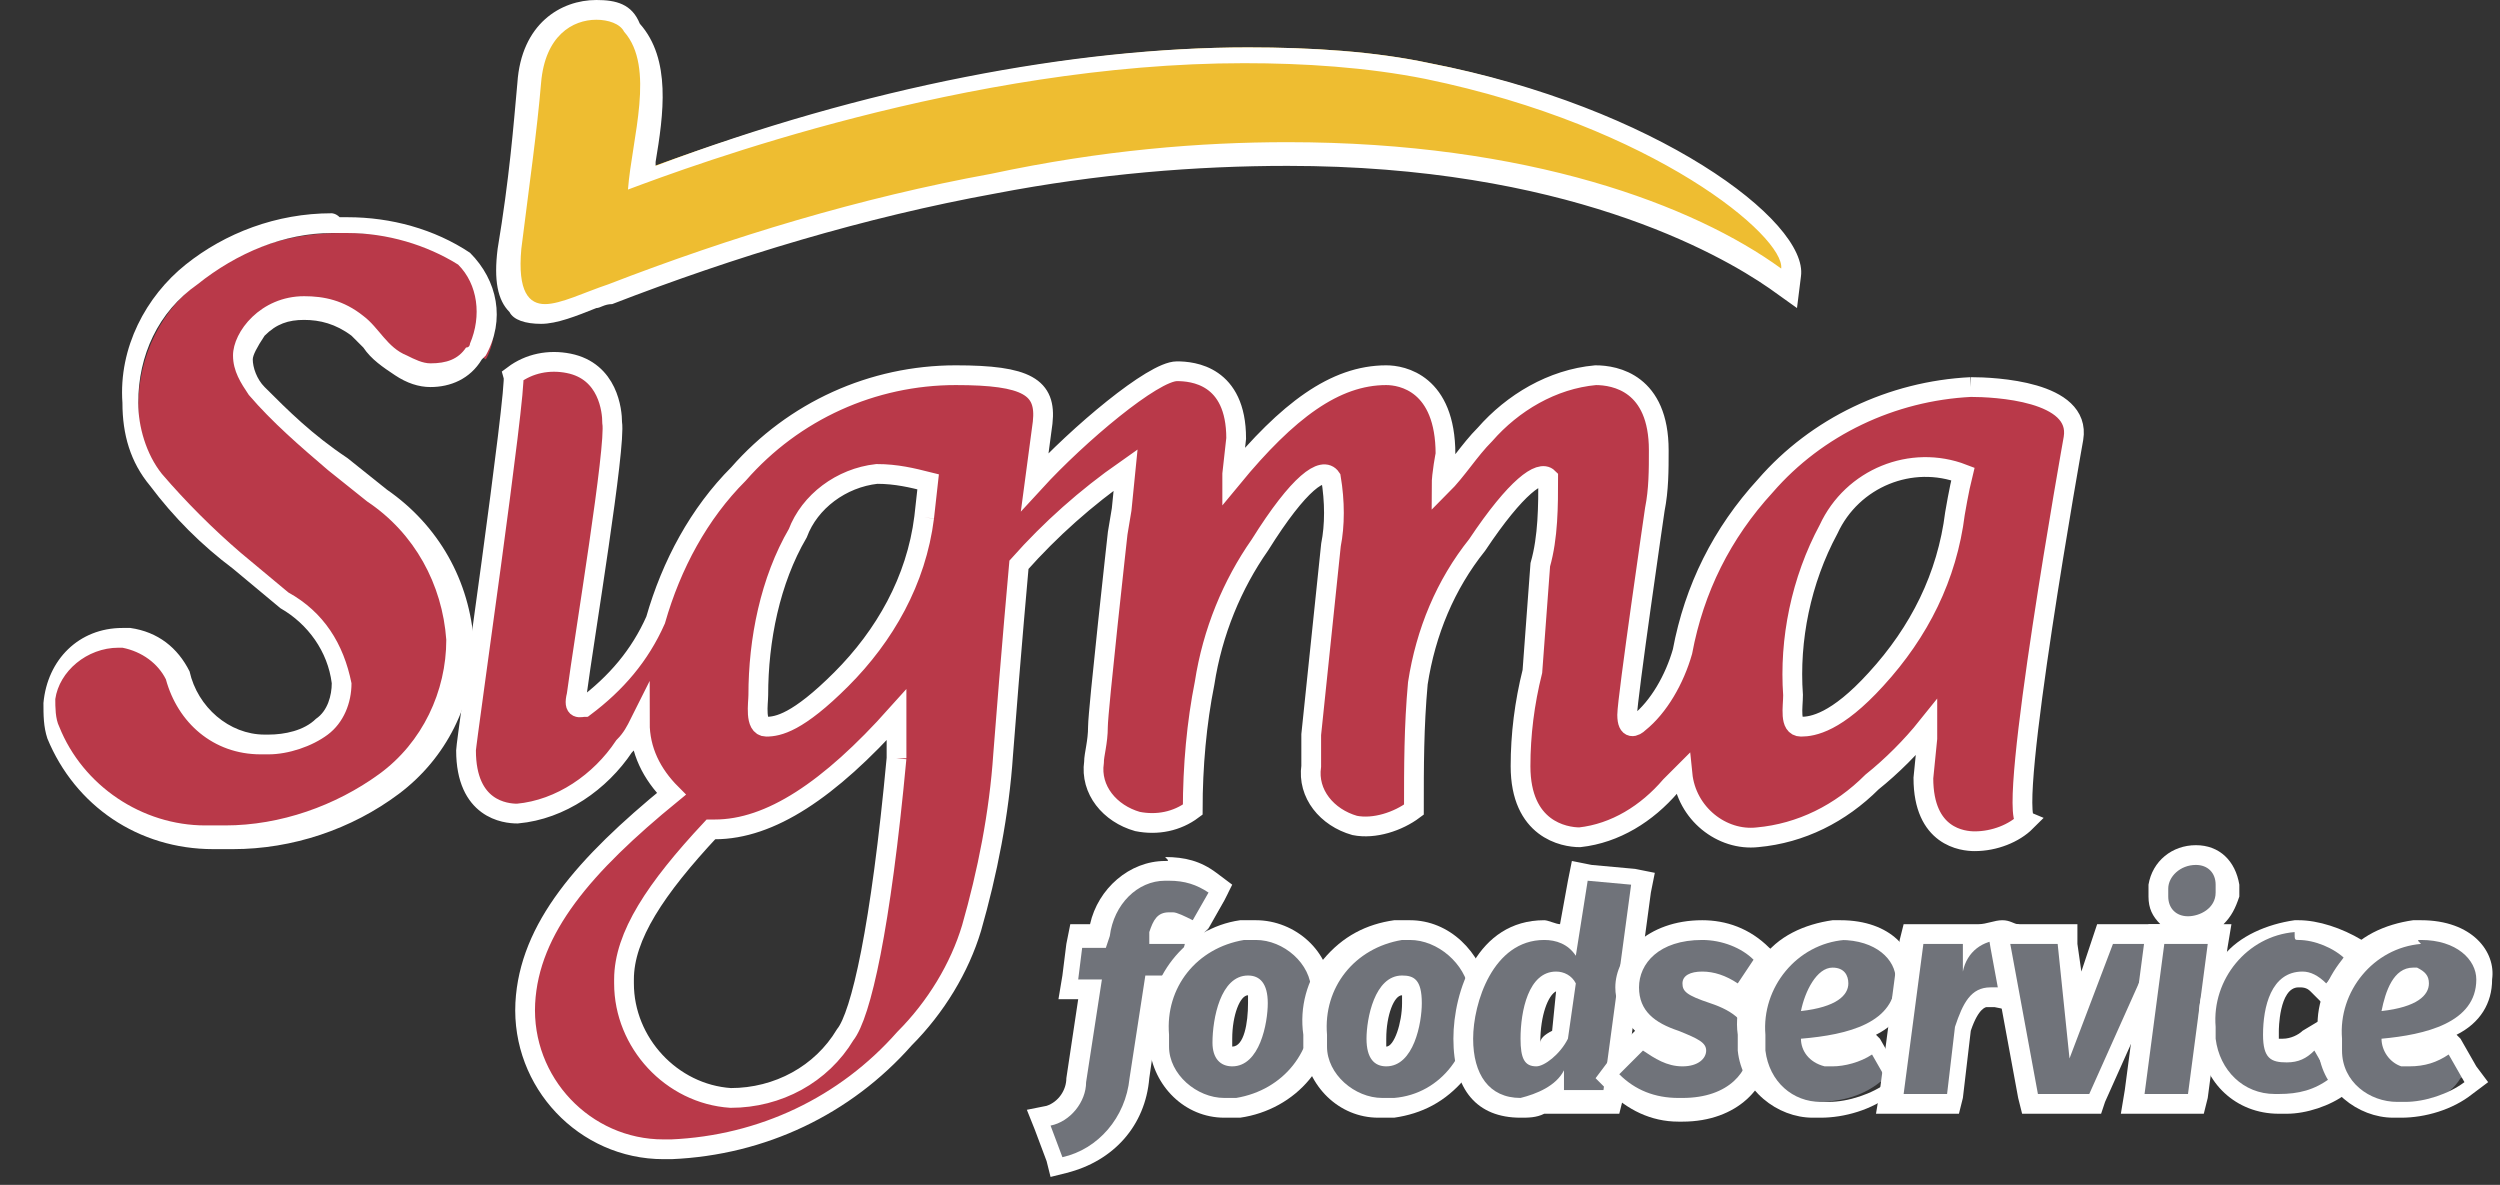 <?xml version="1.0" encoding="utf-8"?>
<!-- Generator: Adobe Illustrator 23.1.1, SVG Export Plug-In . SVG Version: 6.00 Build 0)  -->
<svg version="1.1" id="Capa_1" xmlns="http://www.w3.org/2000/svg" xmlns:xlink="http://www.w3.org/1999/xlink" x="0px" y="0px"
	 viewBox="0 0 63.3 30" style="enable-background:new 0 0 63.3 30;" xml:space="preserve">
<rect x="0" y="0" width="63.3" height="30" fill="#333333" stroke="none"/>
<style type="text/css">
	.st0{fill:#EEBD31;}
	.st1{fill:#FFFFFF;}
	.st2{fill:#B93949;stroke:#FFFFFF;stroke-width:0.5;stroke-miterlimit:10;}
	.st3{fill:#B93949;}
	.st4{fill:#70737A;}
</style>
<title>Asset 15</title>
<g id="Layer_2">
	<g id="Patrocinadores">
		<g>
			<path class="st0" d="M13.8,8c-0.3,0-0.5-0.1-0.6-0.2C12.9,7.4,12.9,7,13,6.3c0.2-1.8,0.4-3.1,0.5-4.2c0.1-1.3,0.9-1.9,1.7-1.9
				c0.4,0,0.7,0.1,0.9,0.3c0.7,0.8,0.5,2.1,0.3,3.3c0,0.2-0.1,0.4-0.1,0.5c5.4-2,10.8-3.1,15.3-3.1c1.6,0,3.2,0.1,4.6,0.4
				c5.6,1.1,9.3,4,9.2,5.1l0,0.4L45,7c-1.4-1-5.3-3.2-12.4-3.2c-2.4,0-4.9,0.3-7.4,0.8c-3.3,0.7-6.6,1.6-9.7,2.9l-0.4,0.1
				C14.6,7.8,14.1,8,13.8,8C13.8,8,13.8,8,13.8,8z"/>
			<path class="st1" d="M15.1,0.5c0.3,0,0.6,0.1,0.7,0.3c0.8,0.9,0.2,2.7,0.1,4c1.6-0.6,8.6-3.2,15.6-3.2c1.5,0,3.1,0.1,4.6,0.4
				c5.8,1.2,9.1,4,9,4.8c-2.2-1.6-6.4-3.2-12.5-3.2c-2.2,0-4.7,0.2-7.5,0.8C21.8,5,18.5,6,15.4,7.2c-0.6,0.2-1.2,0.5-1.6,0.5
				c-0.4,0-0.7-0.3-0.6-1.4c0.2-1.6,0.4-3,0.5-4.2C13.8,0.9,14.5,0.5,15.1,0.5 M15.1,0c-0.9,0-1.9,0.6-2,2.1
				c-0.1,1.1-0.2,2.4-0.5,4.2c-0.1,0.8,0,1.3,0.3,1.6c0.1,0.2,0.4,0.3,0.8,0.3c0.4,0,0.9-0.2,1.4-0.4c0.1,0,0.2-0.1,0.4-0.1
				c3.1-1.2,6.4-2.2,9.7-2.8c2.6-0.5,5.1-0.7,7.4-0.7c7,0,10.9,2.2,12.2,3.1l0.7,0.5l0.1-0.8c0.2-1.4-3.7-4.3-9.4-5.4
				c-1.4-0.3-3-0.4-4.6-0.4c-4.4,0-9.7,1-15,3c0,0,0-0.1,0-0.1c0.2-1.2,0.4-2.6-0.4-3.5C16,0.1,15.6,0,15.1,0L15.1,0z"/>
		</g>
		<path class="st2" d="M49.5,13c-0.2,1.6-0.9,3-2,4.2c-1,1.1-1.6,1.2-1.9,1.2s-0.2-0.5-0.2-0.8c-0.1-1.4,0.2-2.9,0.9-4.2
			c0.6-1.3,2.1-1.9,3.4-1.4C49.6,12.4,49.5,13,49.5,13z M23.4,13.1c-0.2,1.6-1,3-2.1,4.1c-1.1,1.1-1.6,1.2-1.9,1.2s-0.2-0.6-0.2-0.8
			c0-1.4,0.3-2.9,1-4.1c0.3-0.8,1.1-1.4,2-1.5c0.5,0,0.9,0.1,1.3,0.2L23.4,13.1 M22.7,19.2c-0.4,4.3-0.9,6.5-1.3,7
			c-0.6,1-1.7,1.6-2.9,1.6c-1.5-0.1-2.7-1.4-2.7-2.9c0,0,0-0.1,0-0.1c0-1.1,0.8-2.3,2.2-3.8h0.1c1.4,0,2.9-1,4.6-2.9L22.7,19.2
			 M49.9,9.8c-2,0.1-3.9,1-5.2,2.5c-1.1,1.2-1.8,2.6-2.1,4.2c-0.2,0.7-0.6,1.4-1.1,1.8c-0.1,0.1-0.3,0.2-0.3-0.2s0.7-5.2,0.7-5.2
			c0.1-0.5,0.1-1,0.1-1.5c0-1.7-1.1-1.9-1.6-1.9c-1.1,0.1-2.1,0.7-2.8,1.5c-0.4,0.4-0.7,0.9-1.1,1.3c0-0.3,0.1-0.8,0.1-0.8
			c0-1.8-1.1-2-1.5-2c-1.3,0-2.5,0.9-3.9,2.6v-0.1l0.1-0.9c0-1.6-1.1-1.7-1.5-1.7c-0.6,0-2.5,1.6-3.6,2.8l0.2-1.5
			c0.1-0.9-0.4-1.2-2.2-1.2c-2.1,0-4.1,0.9-5.5,2.5l0,0c-1,1-1.7,2.3-2.1,3.7c-0.4,0.9-1,1.6-1.8,2.2c-0.1,0-0.3,0.1-0.2-0.3
			c0.2-1.5,1-6.3,0.9-6.9c0-0.3-0.1-1.3-1.1-1.5c-0.5-0.1-1,0-1.4,0.3c0.1,0.3-1.2,9.3-1.2,9.5c0,1.5,1,1.6,1.3,1.6
			c1.1-0.1,2.1-0.8,2.7-1.7c0.2-0.2,0.3-0.4,0.4-0.6c0,0.7,0.3,1.3,0.8,1.8c-2.2,1.8-3.6,3.4-3.7,5.3c-0.1,2,1.5,3.7,3.5,3.7
			c0.1,0,0.1,0,0.2,0c2.3-0.1,4.4-1.1,5.9-2.8c0.8-0.8,1.4-1.8,1.7-2.8c0.4-1.4,0.7-2.9,0.8-4.4c0.2-2.6,0.4-4.8,0.4-4.8
			c0.8-0.9,1.7-1.7,2.7-2.4l0,0l-0.1,1l-0.1,0.6c0,0-0.5,4.5-0.5,4.9s-0.1,0.7-0.1,0.9c-0.1,0.7,0.4,1.3,1.1,1.5
			c0.5,0.1,1,0,1.4-0.3c0-1.1,0.1-2.2,0.3-3.2c0.2-1.3,0.7-2.5,1.4-3.5c1-1.6,1.6-2,1.8-1.7c0.1,0.6,0.1,1.2,0,1.7l-0.5,4.8
			c0,0,0,0.1,0,0.3s0,0.4,0,0.5c-0.1,0.7,0.4,1.3,1.1,1.5c0.5,0.1,1.1-0.1,1.5-0.4c0-1.1,0-2.1,0.1-3.2c0.2-1.3,0.7-2.5,1.5-3.5
			c1-1.5,1.6-1.9,1.8-1.7c0,0.7,0,1.5-0.2,2.2L38.8,17c-0.2,0.8-0.3,1.6-0.3,2.4c0,1.6,1.1,1.8,1.5,1.8c0.9-0.1,1.7-0.6,2.3-1.3
			l0.3-0.3c0.1,1,1,1.7,1.9,1.6c1.1-0.1,2.1-0.6,2.9-1.4c0.5-0.4,1-0.9,1.4-1.4c0,0.1,0,0.3,0,0.3l-0.1,1c0,1.5,1,1.6,1.3,1.6
			c0.5,0,1-0.2,1.3-0.5l0,0c-0.5-0.2,1.2-9.7,1.2-9.7l0,0C52.7,9.9,50.5,9.8,49.9,9.8"/>
		<g>
			<path class="st3" d="M5.3,21.2c-1.7,0-3.3-1-3.9-2.6c-0.1-0.3-0.1-0.5-0.1-0.8c0.1-0.9,0.9-1.6,1.8-1.6c0.1,0,0.1,0,0.2,0
				c0.6,0.1,1.1,0.4,1.3,1c0.3,1,1.1,1.7,2.2,1.8l0.1,0c0.5,0,1-0.2,1.3-0.5c0.3-0.3,0.5-0.7,0.5-1.1c-0.1-0.9-0.7-1.6-1.4-2.1
				l-1.2-1c-0.8-0.6-1.4-1.3-2-2c-0.4-0.6-0.6-1.3-0.6-2c0-1.3,0.6-2.5,1.6-3.2c1-0.8,2.2-1.2,3.5-1.2h0.3c1,0,2.1,0.3,3,0.9
				c0.6,0.6,0.8,1.6,0.4,2.3C12,8.9,12,9,12,9c-0.3,0.3-0.7,0.5-1.1,0.5c-0.3,0-0.6-0.1-0.8-0.3C9.8,9.1,9.6,8.9,9.4,8.7
				C9.3,8.5,9.1,8.4,9,8.3C8.6,8,8.1,7.8,7.7,7.8C7.2,7.8,6.8,8,6.5,8.3C6.3,8.6,6.2,8.9,6.2,9.1c0,0.3,0.1,0.6,0.3,0.9
				c0.6,0.7,1.3,1.3,2,1.8l1,0.8c1.2,0.8,2,2.2,2.1,3.7c0,1.4-0.7,2.8-1.8,3.6c-1.1,0.9-2.6,1.4-4,1.4c0,0-0.2,0-0.2,0
				C5.5,21.2,5.4,21.2,5.3,21.2z"/>
			<path class="st1" d="M8.4,5.9c0.1,0,0.1,0,0.2,0c0.1,0,0.1,0,0.2,0c1,0,2,0.3,2.8,0.8c0.5,0.5,0.6,1.3,0.3,2c0,0,0,0.1-0.1,0.1
				c-0.2,0.3-0.5,0.4-0.9,0.4c-0.2,0-0.4-0.1-0.6-0.2c-0.5-0.2-0.7-0.7-1.1-1c-0.5-0.4-1-0.5-1.5-0.5c-1.1,0-1.8,0.9-1.8,1.5
				c0,0.4,0.2,0.7,0.4,1c0.6,0.7,1.3,1.3,2,1.9l1,0.8c1.2,0.8,1.9,2.1,2,3.5c0,1.3-0.6,2.6-1.7,3.4c-1.1,0.8-2.5,1.3-3.9,1.3
				c-0.1,0-0.1,0-0.2,0c-0.1,0-0.2,0-0.3,0c-1.6,0-3.1-1-3.7-2.5c-0.1-0.2-0.1-0.5-0.1-0.7C1.5,17,2.2,16.4,3,16.4c0,0,0.1,0,0.1,0
				c0.5,0.1,0.9,0.4,1.1,0.8c0.3,1.1,1.2,1.9,2.4,1.9c0.1,0,0.1,0,0.2,0c0.5,0,1.1-0.2,1.5-0.5c0.4-0.3,0.6-0.8,0.6-1.3
				c-0.2-1-0.7-1.8-1.6-2.3l-1.2-1c-0.7-0.6-1.4-1.3-2-2c-0.4-0.5-0.6-1.2-0.6-1.8c0-1.2,0.5-2.3,1.5-3C6,6.4,7.2,5.9,8.4,5.9
				 M8.4,5.4L8.4,5.4C7,5.4,5.7,5.9,4.7,6.7C3.7,7.5,3,8.8,3.1,10.2c0,0.8,0.2,1.5,0.7,2.1c0.6,0.8,1.3,1.5,2.1,2.1l1.2,1l0,0l0,0
				c0.7,0.4,1.2,1.1,1.3,1.9c0,0.3-0.1,0.7-0.4,0.9c-0.3,0.3-0.8,0.4-1.2,0.4c0,0-0.1,0-0.1,0c-0.9,0-1.7-0.7-1.9-1.6l0,0l0,0
				c-0.3-0.6-0.8-1-1.5-1.1c-0.1,0-0.1,0-0.2,0c-1.1,0-1.9,0.8-2,1.9c0,0.3,0,0.6,0.1,0.9c0.7,1.7,2.3,2.8,4.2,2.8
				c0.1,0,0.2,0,0.3,0c0.1,0,0.1,0,0.2,0c1.5,0,3-0.5,4.2-1.4c1.2-0.9,1.9-2.3,1.9-3.8c-0.1-1.6-0.9-3-2.2-3.9l-1-0.8
				C7.9,11,7.3,10.4,6.7,9.8C6.5,9.6,6.4,9.3,6.4,9.1c0-0.1,0.1-0.3,0.3-0.6c0.3-0.3,0.6-0.4,1-0.4c0.4,0,0.8,0.1,1.2,0.4
				C9,8.6,9.1,8.7,9.2,8.8C9.4,9.1,9.7,9.3,10,9.5c0.3,0.2,0.6,0.3,0.9,0.3c0.5,0,1-0.2,1.3-0.7c0,0,0.1-0.1,0.1-0.1
				c0.5-0.9,0.3-1.9-0.4-2.6l0,0l0,0c-0.9-0.6-2-0.9-3.1-0.9c-0.1,0-0.1,0-0.2,0C8.5,5.4,8.4,5.4,8.4,5.4L8.4,5.4z"/>
		</g>
		<g>
			<path class="st4" d="M26.4,28.3l0.3-0.1c0.4-0.1,0.7-0.5,0.7-0.9l0.3-2.3h-0.5l0.2-1.3h0.6l0-0.1c0.1-0.8,0.8-1.5,1.7-1.5
				c0,0,0.1,0,0.1,0c0.4,0,0.8,0.1,1.1,0.4l0.2,0.1l-0.6,1.1h0L30,24.9h-0.7l-0.3,2.3c-0.1,1.1-0.9,2-1.9,2.2l-0.2,0L26.4,28.3z
				 M30.3,23.7l-0.2-0.1c-0.1-0.1-0.3-0.1-0.4-0.1c0,0,0,0,0,0c-0.2,0-0.2,0-0.3,0.3H30.3z"/>
			<path class="st1" d="M29.5,22.3c0,0,0.1,0,0.1,0c0.4,0,0.7,0.1,1,0.3l-0.4,0.7c-0.2-0.1-0.4-0.2-0.5-0.2c0,0,0,0,0,0
				c0,0,0,0-0.1,0c-0.3,0-0.4,0.2-0.5,0.5v0.3H30l-0.2,0.8h-0.8l-0.4,2.6c-0.1,1-0.8,1.8-1.7,2l-0.3-0.8c0.5-0.1,0.9-0.6,0.9-1.1
				l0.4-2.6h-0.6l0.1-0.8h0.6l0.1-0.3C28.2,22.9,28.8,22.3,29.5,22.3 M29.5,21.8c-0.9,0-1.7,0.7-1.9,1.6h-0.1h-0.4L27,23.9l-0.1,0.8
				l-0.1,0.6h0.5l-0.3,2l0,0l0,0c0,0.3-0.2,0.6-0.5,0.7L26,28.1l0.2,0.5l0.3,0.8l0.1,0.4l0.4-0.1c1.2-0.3,2-1.2,2.1-2.4l0.3-2.1h0.3
				h0.4l0.1-0.4l0.2-0.8l0.1-0.4l0.1-0.1l0.4-0.7l0.2-0.4l-0.4-0.3c-0.4-0.3-0.8-0.4-1.3-0.4C29.6,21.8,29.6,21.8,29.5,21.8
				L29.5,21.8z"/>
		</g>
		<g>
			<path class="st4" d="M31,28c-0.9,0-1.6-0.7-1.7-1.5c0-0.1,0-0.2,0-0.3c-0.1-0.6,0.1-1.2,0.5-1.7s1-0.8,1.6-0.9c0.1,0,0.2,0,0.3,0
				c0,0,0.1,0,0.1,0c0.9,0,1.6,0.7,1.7,1.6c0,0.1,0,0.2,0,0.3c0.1,1.3-0.8,2.5-2.1,2.6C31.3,28,31.1,28,31,28z M31.6,24.9
				c-0.5,0-0.6,0.9-0.6,1.4c0,0.5,0.2,0.5,0.3,0.5c0.6,0,0.6-1.3,0.6-1.4C31.9,24.9,31.8,24.9,31.6,24.9z"/>
			<path class="st1" d="M31.8,23.8c0.7,0,1.4,0.6,1.4,1.3c0,0.1,0,0.2,0,0.3c0.1,1.2-0.7,2.2-1.9,2.4c-0.1,0-0.1,0-0.2,0
				c0,0-0.1,0-0.1,0c-0.7,0-1.4-0.6-1.4-1.3c0-0.1,0-0.2,0-0.3c-0.1-1.2,0.7-2.2,1.9-2.4c0.1,0,0.2,0,0.2,0
				C31.7,23.8,31.8,23.8,31.8,23.8 M31.2,27c0.7,0,0.9-1.1,0.9-1.6s-0.2-0.7-0.5-0.7c-0.7,0-0.9,1.1-0.9,1.7
				C30.7,26.8,30.9,27,31.2,27 M31.8,23.3c-0.1,0-0.1,0-0.2,0c0,0,0,0,0,0c-0.1,0-0.2,0-0.2,0c-1.4,0.2-2.4,1.5-2.3,2.9
				c0,0.1,0,0.2,0,0.3c0.1,1,0.9,1.8,1.9,1.8c0.1,0,0.1,0,0.2,0c0,0,0,0,0,0c0,0,0.1,0,0.2,0c1.4-0.2,2.5-1.4,2.3-2.9
				c0-0.1,0-0.2,0-0.3C33.7,24.1,32.8,23.3,31.8,23.3L31.8,23.3z M31.2,26.5c0,0,0-0.1,0-0.2c0-0.6,0.2-1.1,0.4-1.1c0,0,0,0.1,0,0.2
				C31.6,25.9,31.5,26.5,31.2,26.5C31.2,26.5,31.2,26.5,31.2,26.5L31.2,26.5z"/>
		</g>
		<g>
			<path class="st4" d="M34.9,28c-0.9,0-1.6-0.7-1.7-1.5c0-0.1,0-0.2,0-0.3c-0.2-1.3,0.8-2.4,2.1-2.6c0.1,0,0.2,0,0.3,0
				c0,0,0.1,0,0.1,0c0.9,0,1.6,0.7,1.7,1.6c0,0.1,0,0.2,0,0.3c0.1,1.3-0.8,2.5-2.1,2.6C35.2,28,34.9,28,34.9,28z M35.5,24.9
				c-0.5,0-0.6,0.9-0.6,1.4c0,0.5,0.2,0.5,0.3,0.5c0.6,0,0.6-1.3,0.6-1.4C35.7,24.9,35.7,24.9,35.5,24.9z"/>
			<path class="st1" d="M35.7,23.8c0.7,0,1.4,0.6,1.5,1.3c0,0.1,0,0.2,0,0.3c0.1,1.2-0.7,2.3-1.9,2.4c-0.1,0-0.1,0-0.2,0
				c0,0-0.1,0-0.1,0c-0.7,0-1.4-0.6-1.4-1.3c0-0.1,0-0.2,0-0.3c-0.1-1.2,0.7-2.2,1.9-2.4c0.1,0,0.2,0,0.2,0
				C35.6,23.8,35.6,23.8,35.7,23.8 M35.1,27c0.7,0,0.9-1.1,0.9-1.6c0-0.6-0.2-0.7-0.5-0.7c-0.7,0-0.9,1.1-0.9,1.6
				C34.6,26.8,34.8,27,35.1,27 M35.7,23.3L35.7,23.3c-0.1,0-0.1,0-0.2,0c0,0,0,0,0,0c-0.1,0-0.1,0-0.2,0c-0.7,0.1-1.3,0.4-1.8,1
				c-0.4,0.5-0.6,1.2-0.5,1.9c0,0.1,0,0.2,0,0.3c0.1,1,0.9,1.8,1.9,1.8c0.1,0,0.1,0,0.2,0c0,0,0,0,0,0c0,0,0.1,0,0.2,0
				c0.7-0.1,1.3-0.4,1.8-1c0.4-0.5,0.6-1.2,0.6-1.9c0-0.1,0-0.2,0-0.3C37.5,24.1,36.7,23.3,35.7,23.3L35.7,23.3z M35.1,26.5
				c0,0,0-0.1,0-0.2c0-0.6,0.2-1.1,0.4-1.1c0,0,0,0,0,0c0,0,0,0.1,0,0.2C35.5,25.9,35.3,26.5,35.1,26.5
				C35.1,26.5,35.1,26.5,35.1,26.5L35.1,26.5z"/>
		</g>
		<g>
			<path class="st4" d="M38.5,28c-0.9,0-1.4-0.6-1.4-1.8c0-1.1,0.6-2.7,2.1-2.7c0.2,0,0.4,0.1,0.6,0.2L40,22l1.6,0.2l-0.8,5.7h-1.5
				v-0.2C39.1,27.9,38.8,28,38.5,28L38.5,28L38.5,28z M39.4,24.9c-0.4,0-0.7,0.8-0.7,1.4c0,0.4,0.1,0.4,0.2,0.4
				c0.1,0,0.3-0.2,0.6-0.5l0.2-1.2C39.5,24.9,39.5,24.9,39.4,24.9l0-0.2L39.4,24.9z"/>
			<path class="st1" d="M40.2,22.3l1.1,0.1l-0.7,5.2h-1v-0.5c-0.2,0.4-0.7,0.6-1.1,0.7c-0.8,0-1.2-0.6-1.2-1.5s0.5-2.5,1.8-2.5
				c0,0,0,0,0,0c0.3,0,0.6,0.1,0.8,0.4L40.2,22.3 M38.9,27c0.2,0,0.6-0.3,0.8-0.7l0.2-1.4c-0.1-0.2-0.3-0.3-0.5-0.3c0,0,0,0,0,0
				c-0.7,0-0.9,1-0.9,1.7C38.5,26.8,38.6,27,38.9,27 M39.8,21.8l-0.1,0.5l-0.2,1.1c-0.1,0-0.3-0.1-0.4-0.1c-1.7,0-2.3,1.8-2.3,3
				c0,1.3,0.6,2,1.7,2c0.2,0,0.4,0,0.6-0.1v0h0.5h1h0.4l0.1-0.4l0.7-5.2l0.1-0.5l-0.5-0.1l-1.1-0.1L39.8,21.8L39.8,21.8z M39,26.4
				C39,26.4,39,26.3,39,26.4c0-0.7,0.2-1.2,0.4-1.3l-0.1,1C39.1,26.2,39,26.3,39,26.4L39,26.4z"/>
		</g>
		<g>
			<path class="st4" d="M42.6,28c-0.6,0-1.2-0.2-1.7-0.7l-0.2-0.2l0.9-0.9l0.2,0.2c0.2,0.2,0.5,0.3,0.8,0.3c0.2,0,0.3-0.1,0.3-0.1
				c0,0-0.1-0.1-0.6-0.3c-0.8-0.3-1.2-0.7-1.2-1.3c0-0.7,0.7-1.5,1.8-1.5c0,0,0,0,0,0c0.6,0,1.1,0.2,1.6,0.5l0.2,0.2l-0.8,1
				l-0.2-0.1c-0.2-0.2-0.5-0.2-0.8-0.2c-0.2,0-0.2,0-0.2,0c0,0,0.2,0.1,0.5,0.2c0.7,0.2,1.2,0.7,1.2,1.4C44.6,27.2,43.9,28,42.6,28
				v-0.2V28z"/>
			<path class="st1" d="M43.1,23.8c0.5,0,1,0.2,1.3,0.5L44,24.9c-0.3-0.2-0.6-0.3-0.9-0.3c-0.3,0-0.5,0.1-0.5,0.3
				c0,0.2,0.1,0.3,0.7,0.5c0.6,0.2,1,0.5,1,1.1c0,0.6-0.5,1.3-1.7,1.3c0,0,0,0-0.1,0c-0.6,0-1.1-0.2-1.5-0.6l0.6-0.6
				c0.3,0.2,0.6,0.4,1,0.4c0.4,0,0.6-0.2,0.6-0.4c0-0.2-0.2-0.3-0.7-0.5c-0.6-0.2-1-0.5-1-1.1S42,23.8,43.1,23.8
				C43.1,23.8,43.1,23.8,43.1,23.8 M43.1,23.3L43.1,23.3C43,23.3,43,23.3,43.1,23.3c-1.4,0-2.2,0.9-2.2,1.7c0,0.3,0.1,0.7,0.5,1.1
				l-0.2,0.2l-0.5,0.6l-0.3,0.4l0.3,0.3c0.5,0.5,1.1,0.8,1.8,0.8l0.1,0c0,0,0,0,0,0c1.4,0,2.2-0.9,2.2-1.8c0-0.5-0.2-0.9-0.5-1.2
				l0.1-0.1l0.5-0.6l0.3-0.4l-0.4-0.3C44.3,23.5,43.7,23.3,43.1,23.3L43.1,23.3z"/>
		</g>
		<g>
			<path class="st4" d="M45.9,28.1c-0.8,0-1.6-0.6-1.7-1.5c0-0.1,0-0.3,0-0.4c-0.1-1.3,0.9-2.5,2.2-2.6c0,0,0.2,0,0.2,0
				c1.1,0,1.6,0.6,1.6,1.2c0,1.3-1.5,1.6-2.3,1.7c0,0,0,0,0,0.1c0.1,0.1,0.1,0.1,0.2,0.1c0.4,0,0.7-0.1,0.9-0.3l0.2-0.2l0.6,1.1
				l-0.2,0.1c-0.5,0.4-1.1,0.5-1.6,0.5C46.1,28,46,28.1,45.9,28.1z M46.5,24.8c-0.3,0-0.4,0.3-0.5,0.5c0.4-0.1,0.7-0.2,0.7-0.4
				C46.6,24.8,46.6,24.8,46.5,24.8z"/>
			<path class="st1" d="M46.6,23.8c0.9,0,1.4,0.5,1.4,1c0,1.1-1.2,1.4-2.4,1.5c0,0.3,0.2,0.6,0.6,0.7c0,0,0,0,0.1,0c0,0,0,0,0.1,0
				c0.3,0,0.7-0.1,1-0.3l0.4,0.7c-0.4,0.3-1,0.5-1.5,0.5c-0.1,0-0.1,0-0.2,0c-0.7,0-1.3-0.5-1.4-1.3c0-0.1,0-0.2,0-0.4
				c-0.1-1.2,0.8-2.3,2-2.4C46.5,23.8,46.5,23.8,46.6,23.8 M45.6,25.6c0.9-0.1,1.2-0.4,1.2-0.7c0-0.2-0.1-0.4-0.4-0.4
				C46,24.5,45.7,25.1,45.6,25.6 M46.6,23.3L46.6,23.3L46.6,23.3c-0.1,0-0.1,0-0.2,0c-0.7,0.1-1.4,0.4-1.8,1
				c-0.4,0.5-0.7,1.2-0.6,1.9c0,0.1,0,0.3,0,0.4c0.1,1,1,1.7,1.9,1.7c0.1,0,0.2,0,0.2,0c0.6,0,1.3-0.2,1.8-0.6l0.4-0.3L48,27
				l-0.4-0.7l-0.1-0.1c0.6-0.3,0.9-0.8,0.9-1.5C48.5,24.1,47.9,23.3,46.6,23.3L46.6,23.3z"/>
		</g>
		<g>
			<path class="st4" d="M47.8,27.9l0.6-4.2h1.5v0.2c0.2-0.2,0.5-0.3,0.8-0.3c0.2,0,0.3,0,0.4,0.1l0.2,0.1l-0.5,1.5l-0.2-0.1
				c-0.1,0-0.2,0-0.2,0c-0.3,0-0.5,0.2-0.7,0.8l-0.3,1.9H47.8z"/>
			<path class="st1" d="M50.7,23.8c0.1,0,0.2,0,0.3,0.1l-0.3,1.1c-0.1,0-0.2,0-0.3,0c-0.5,0-0.7,0.4-0.9,1l-0.2,1.7h-1.1l0.5-3.8h1
				v0.7C49.8,24.1,50.2,23.8,50.7,23.8 M50.7,23.3L50.7,23.3c-0.2,0-0.4,0.1-0.6,0.1v0h-0.5h-1h-0.4l-0.1,0.4l-0.5,3.8l-0.1,0.6h0.6
				h1.1h0.4l0.1-0.4l0.2-1.7c0.2-0.6,0.4-0.6,0.4-0.6c0,0,0.1,0,0.2,0l0.5,0.1l0.1-0.5l0.3-1.1l0.1-0.4l-0.4-0.2
				C51,23.4,50.9,23.3,50.7,23.3L50.7,23.3L50.7,23.3z"/>
		</g>
		<g>
			<polygon class="st4" points="51.4,27.9 50.6,23.7 52.3,23.7 52.5,25.7 53.3,23.7 55,23.7 53.1,27.9 			"/>
			<path class="st1" d="M54.6,23.9l-1.7,3.8h-1.3l-0.7-3.8h1.2l0.3,2.9l1.1-2.9H54.6 M55.4,23.4h-0.8h-1.2h-0.3L53,23.7l-0.3,0.9
				l-0.1-0.7l0-0.5h-0.5h-1.2h-0.6l0.1,0.6l0.7,3.8l0.1,0.4h0.4h1.3h0.3l0.1-0.3l1.7-3.8L55.4,23.4L55.4,23.4z"/>
		</g>
		<g>
			<path class="st4" d="M54,27.9l0.6-4.2h1.6l-0.6,4.2H54z M55.4,23.5c-0.4,0-0.8-0.3-0.8-0.7c0-0.1,0-0.2,0-0.3
				c0.1-0.4,0.5-0.8,1-0.8c0,0,0,0,0,0c0.5,0,0.8,0.3,0.8,0.7c0,0.1,0,0.2,0,0.3C56.3,23.1,55.9,23.5,55.4,23.5v-0.2V23.5z"/>
			<path class="st1" d="M55.6,21.9c0.3,0,0.5,0.2,0.5,0.5c0,0.1,0,0.1,0,0.2c0,0.4-0.4,0.6-0.7,0.6c0,0,0,0,0,0c0,0,0,0,0,0
				c-0.3,0-0.5-0.2-0.5-0.5c0-0.1,0-0.1,0-0.2C54.9,22.2,55.2,21.9,55.6,21.9C55.6,21.9,55.6,21.9,55.6,21.9 M55.9,23.9l-0.5,3.8
				h-1.1l0.5-3.8H55.9 M55.6,21.4L55.6,21.4L55.6,21.4C55.5,21.4,55.5,21.4,55.6,21.4c-0.6,0-1.1,0.4-1.2,1c0,0.1,0,0.2,0,0.3
				c0,0.3,0.1,0.5,0.3,0.7h-0.3l-0.1,0.4l-0.5,3.8l-0.1,0.6h0.6h1.1h0.4l0.1-0.4l0.5-3.8l0.1-0.6h-0.2c0.2-0.2,0.3-0.4,0.4-0.7
				c0-0.1,0-0.2,0-0.3C56.6,21.8,56.2,21.4,55.6,21.4L55.6,21.4z"/>
		</g>
		<g>
			<path class="st4" d="M57.5,28c-0.9,0-1.7-0.7-1.7-1.6c0-0.1,0-0.2,0-0.3c-0.1-0.6,0.2-1.2,0.6-1.7s1-0.8,1.7-0.9l0.1,0
				c0.5,0,1,0.2,1.3,0.6l0.2,0.2l-0.9,1l-0.2-0.2c-0.1-0.1-0.3-0.2-0.5-0.2c-0.7,0-0.7,1.1-0.7,1.3c0,0.4,0.1,0.4,0.3,0.4
				c0.2,0,0.4-0.1,0.6-0.2l0.2-0.2l0.7,1.1l-0.2,0.1c-0.4,0.3-0.9,0.5-1.4,0.5C57.6,28,57.6,28,57.5,28z"/>
			<path class="st1" d="M58.2,23.8c0.4,0,0.9,0.2,1.2,0.5l-0.5,0.6c-0.2-0.2-0.4-0.3-0.6-0.3c0,0,0,0,0,0c-0.8,0-1,0.9-1,1.6
				c0,0.6,0.2,0.7,0.6,0.7c0.3,0,0.5-0.1,0.7-0.3l0.4,0.7c-0.4,0.3-0.8,0.4-1.3,0.4c0,0,0,0,0,0c0,0-0.1,0-0.1,0
				c-0.8,0-1.4-0.6-1.5-1.4c0-0.1,0-0.2,0-0.3c-0.1-1.2,0.8-2.3,2-2.4C58.1,23.8,58.1,23.8,58.2,23.8C58.1,23.8,58.2,23.8,58.2,23.8
				 M58.2,23.3L58.2,23.3L58.2,23.3l-0.1,0c-0.7,0.1-1.4,0.4-1.8,0.9c-0.5,0.5-0.7,1.2-0.6,1.9c0,0.1,0,0.2,0,0.3
				c0.1,1,0.9,1.8,2,1.8c0.1,0,0.1,0,0.2,0c0,0,0,0,0,0c0.5,0,1.1-0.2,1.5-0.5l0.3-0.3l-0.2-0.4l-0.4-0.7l-0.3-0.5l-0.5,0.3
				c-0.1,0.1-0.3,0.2-0.5,0.2c0,0,0,0-0.1,0c0,0,0-0.1,0-0.2c0,0,0-1.1,0.5-1.1c0,0,0,0,0,0c0.1,0,0.2,0,0.3,0.1l0.4,0.4l0.4-0.4
				l0.5-0.6l0.3-0.4l-0.3-0.3C59.3,23.5,58.7,23.3,58.2,23.3L58.2,23.3z"/>
		</g>
		<g>
			<path class="st4" d="M60.6,28c-0.9,0-1.6-0.6-1.7-1.5c0-0.1,0-0.2,0-0.4c-0.1-0.6,0.1-1.2,0.5-1.7c0.4-0.5,1-0.8,1.6-0.9l0.2,0
				c1.1,0,1.6,0.6,1.6,1.2c-0.1,1.3-1.6,1.6-2.4,1.7c0.1,0.1,0.2,0.2,0.3,0.2c0.4,0,0.7-0.1,0.9-0.3l0.2-0.2l0.7,1.1l-0.2,0.1
				C62,27.8,61.4,28,60.8,28C60.8,28,60.7,28,60.6,28z"/>
			<path class="st1" d="M61.3,23.8c0.9,0,1.4,0.5,1.4,1c0,1.1-1.3,1.4-2.4,1.5c0,0.3,0.2,0.6,0.5,0.7c0,0,0,0,0.1,0c0,0,0,0,0.1,0
				c0.4,0,0.7-0.1,1-0.3l0.4,0.7c-0.4,0.3-1,0.5-1.5,0.5c-0.1,0-0.1,0-0.2,0c-0.7,0-1.4-0.5-1.4-1.3c0-0.1,0-0.2,0-0.3
				c-0.1-1.2,0.8-2.3,2-2.4C61.2,23.8,61.2,23.8,61.3,23.8 M60.3,25.6c0.9-0.1,1.2-0.4,1.2-0.7c0-0.2-0.1-0.3-0.3-0.4c0,0,0,0,0,0
				c0,0,0,0-0.1,0C60.6,24.5,60.4,25.1,60.3,25.6 M61.3,23.3L61.3,23.3L61.3,23.3c-0.1,0-0.1,0-0.2,0c-0.7,0.1-1.4,0.4-1.8,1
				c-0.4,0.5-0.7,1.2-0.6,1.9c0,0.1,0,0.3,0,0.4c0.1,1,1,1.7,1.9,1.7c0.1,0,0.1,0,0.2,0c0.6,0,1.3-0.2,1.8-0.6l0.4-0.3L62.7,27
				l-0.4-0.7l-0.1-0.1c0.6-0.3,0.9-0.8,0.9-1.4C63.2,24.1,62.6,23.3,61.3,23.3L61.3,23.3z"/>
		</g>
	</g>
</g>
</svg>
